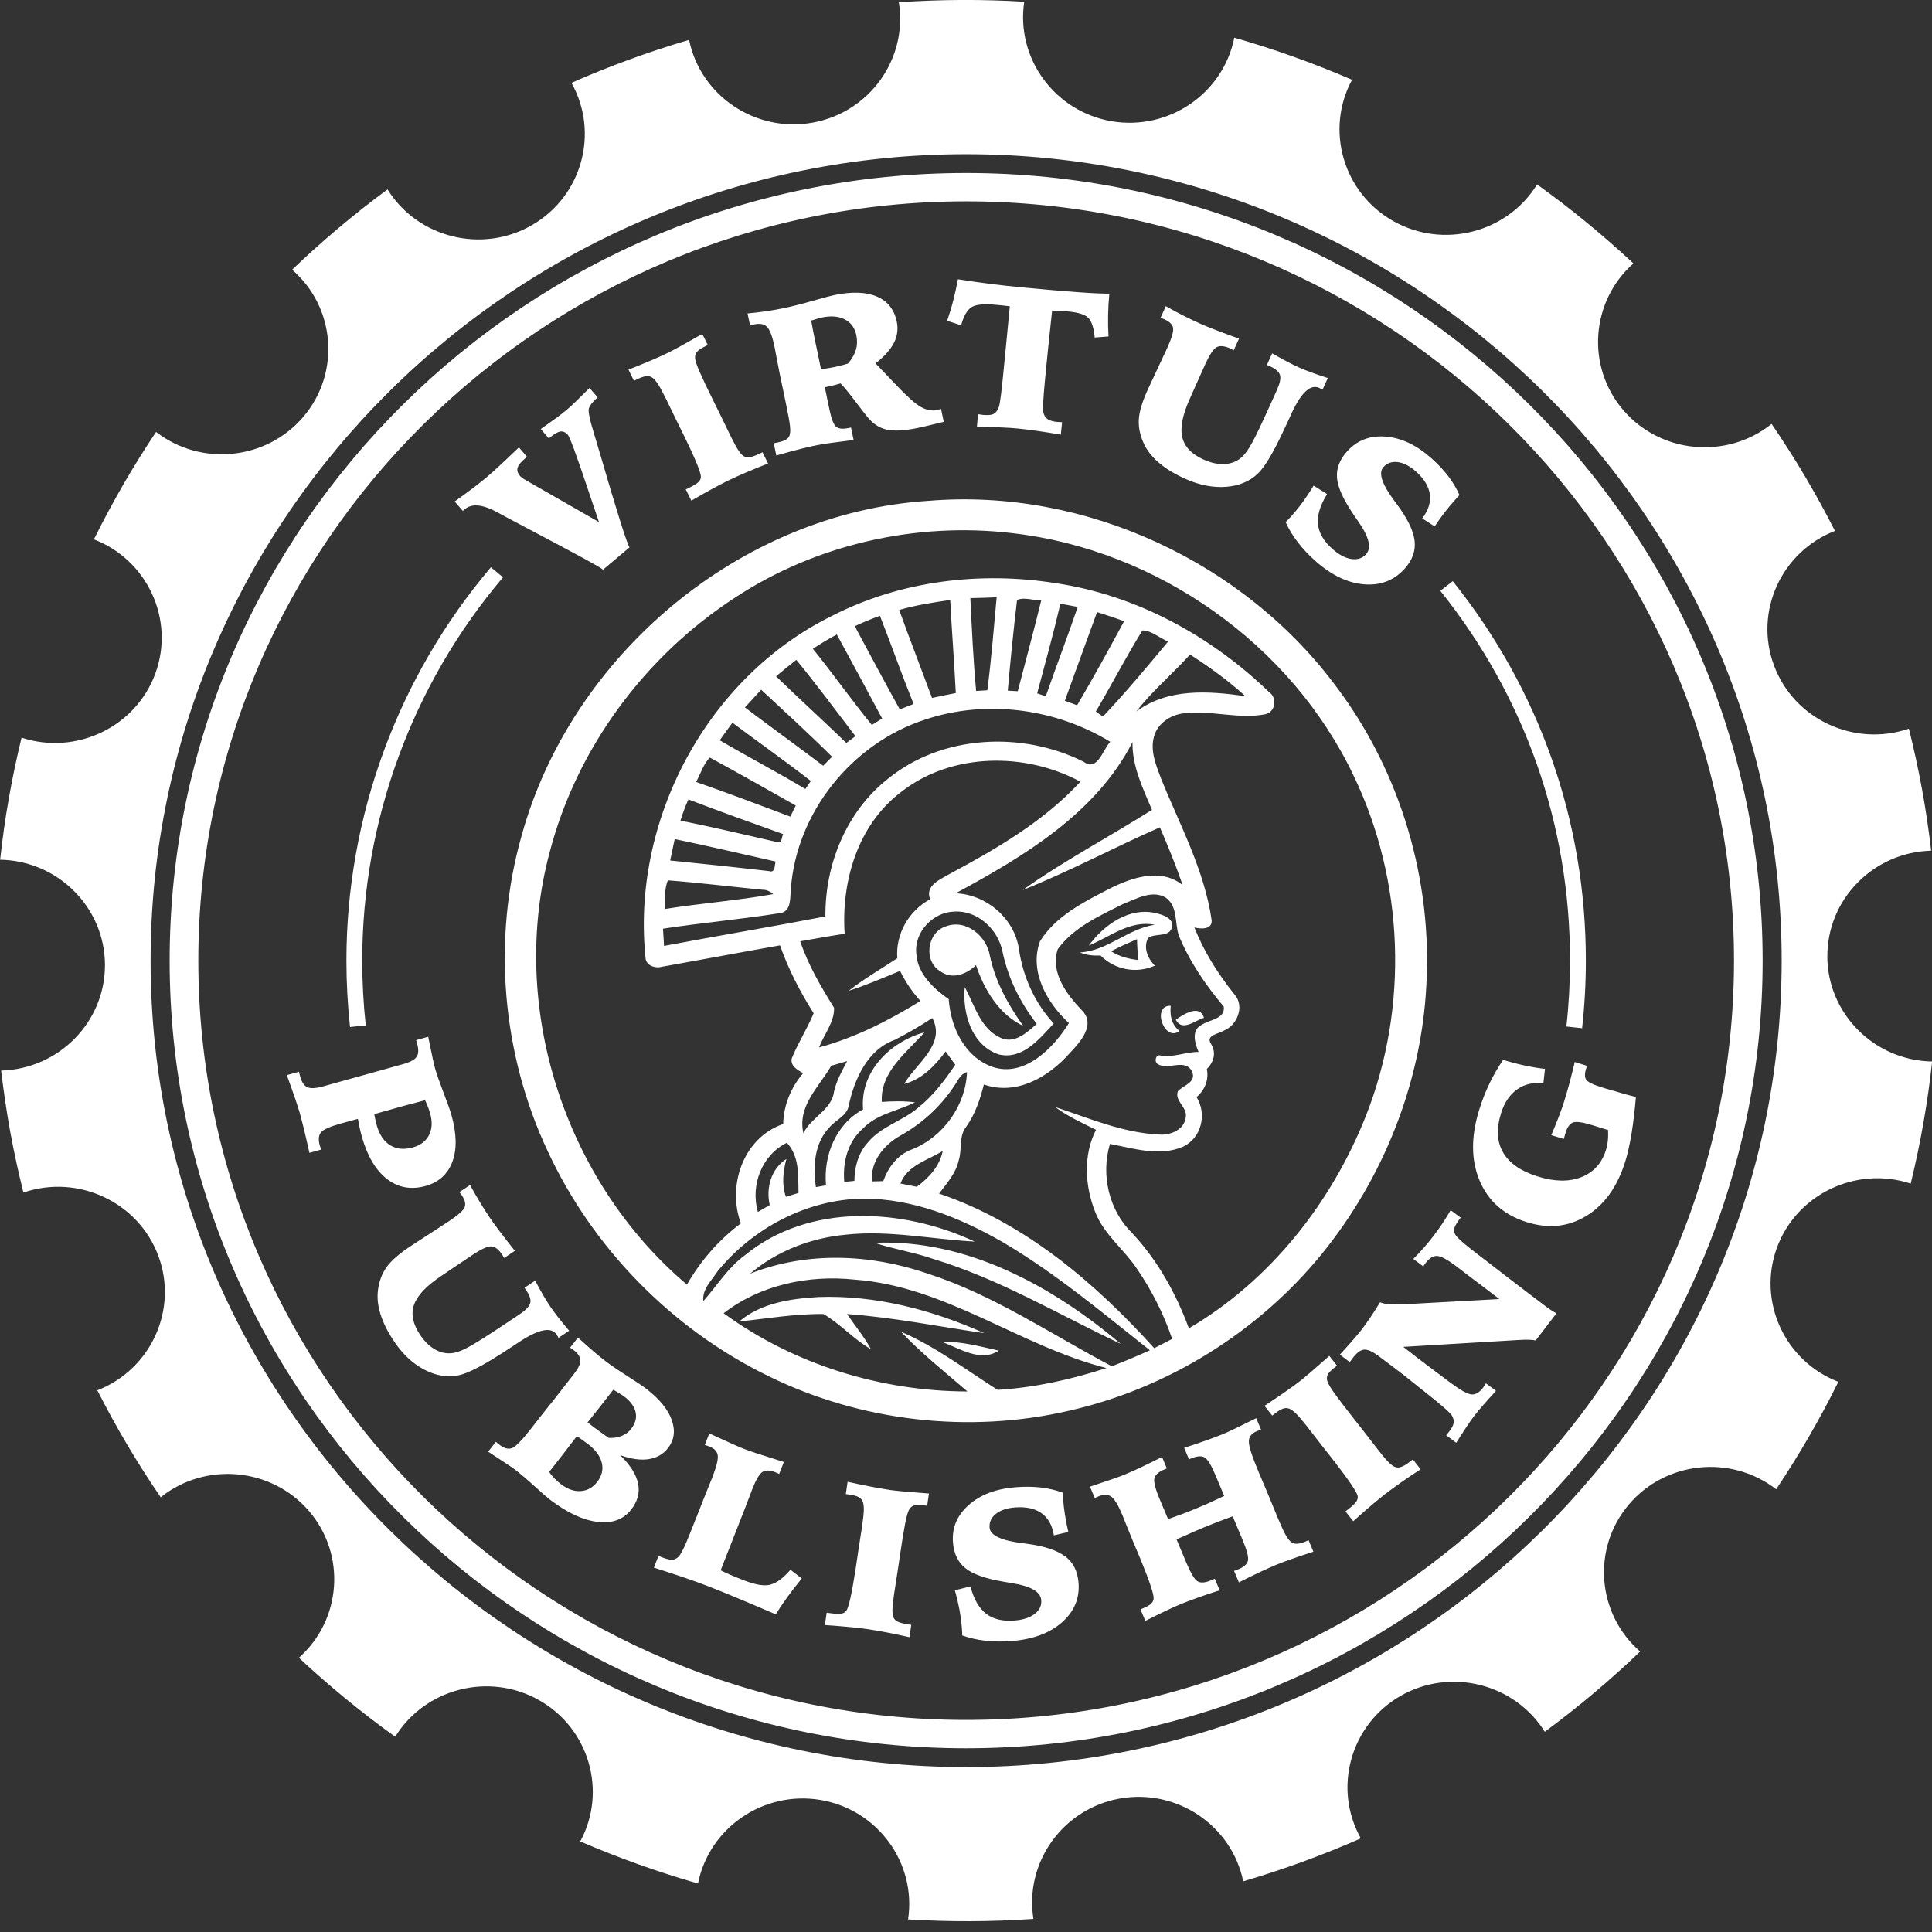<svg width="128" height="128" viewBox="0 0 128 128" fill="none" xmlns="http://www.w3.org/2000/svg">
<rect x="0" y="0" width="128" height="128" fill="#333333" stroke="none"/>
<g clip-path="url(#clip0_511_4636)">
<path d="M95.427 39.144C101.049 46.18 104.018 54.652 104.018 63.643C104.018 65.108 103.938 66.577 103.777 68.008L104.818 68.122C104.982 66.653 105.066 65.146 105.066 63.643C105.066 54.416 102.018 45.722 96.25 38.502L95.427 39.144ZM79.765 67.432C79.487 66.506 78.403 67.199 77.901 67.559C78.323 68.376 79.163 67.608 79.765 67.432ZM77.562 66.634C76.267 66.6 77.143 69.085 78.145 68.302C77.6 67.865 77.506 67.287 77.562 66.634ZM67.791 67.97C66.789 66.569 65.946 65.037 65.585 63.34C65.382 62.042 64.022 60.862 62.668 61.374C61.407 61.778 61.161 63.691 62.317 64.362C63.08 64.918 64.059 64.545 64.661 63.94C65.203 65.564 66.178 67.206 67.791 67.97ZM61.526 33.18C48.978 33.974 37.819 43.475 34.553 55.383C32.605 62.258 33.247 69.805 36.292 76.279C39.267 82.676 44.493 88.038 50.883 91.157C57.012 94.18 64.213 95.007 70.878 93.453C77.386 91.968 83.338 88.255 87.537 83.123C91.641 78.089 94.162 71.778 94.497 65.314C94.9 58.338 92.818 51.239 88.619 45.608C82.506 37.278 71.934 32.316 61.528 33.18H61.526ZM66.093 92.082C64.003 90.758 61.989 89.215 59.693 88.231C61.049 89.667 62.601 90.9 64.096 92.188C58.345 92.177 52.578 90.394 47.943 87.005C50.373 85.122 53.576 84.456 56.608 84.777C62.657 85.21 67.556 89.18 73.304 90.638C70.969 91.394 68.549 91.937 66.093 92.082ZM73.659 90.518C69.635 88.397 65.824 85.785 61.454 84.378C57.677 83.076 53.449 82.892 49.697 84.385C51.448 82.892 53.709 82.02 56.004 81.804C58.873 81.483 61.721 82.106 64.578 82.258C59.822 80.037 53.616 79.676 49.362 83.156C48.231 83.976 47.508 85.176 46.599 86.201C46.502 85.424 47.152 84.83 47.543 84.225C49.867 81.373 53.463 79.453 57.198 79.412C60.472 79.407 63.584 80.668 66.376 82.262C69.888 84.316 73.006 86.947 76.183 89.46C75.352 89.835 74.514 90.19 73.662 90.518H73.659ZM50.998 79.838C50.734 79.988 50.474 80.144 50.209 80.294C49.715 78.542 50.451 76.534 52.136 75.709C52.983 76.653 52.871 77.863 52.904 79.034C52.626 79.12 52.349 79.208 52.068 79.291C51.782 78.468 51.879 77.608 52.101 76.786C51.08 77.437 50.738 78.709 50.998 79.838ZM53.016 62.362C53.997 62.193 54.976 62.011 55.961 61.866C55.728 58.388 56.83 54.626 59.731 52.448C63.06 49.852 67.936 49.821 71.579 51.79C69.156 54.419 66.026 56.232 62.896 57.913C62.277 58.272 61.269 58.678 61.624 59.577C60.203 60.344 59.328 61.88 59.449 63.486C58.371 64.198 57.244 64.841 56.23 65.643C57.392 65.274 58.508 64.784 59.635 64.324C59.983 65.049 60.44 65.719 60.983 66.317C58.886 67.611 56.664 68.749 54.267 69.394C54.592 68.528 55.292 67.711 55.259 66.77C54.39 65.367 53.545 63.938 53.017 62.363L53.016 62.362ZM60.531 46.639C60.225 46.757 59.92 46.877 59.613 46.998C58.6 45.17 57.619 43.327 56.631 41.486C57.176 41.234 57.733 41.001 58.298 40.799C59.061 42.739 59.749 44.706 60.529 46.641L60.531 46.639ZM59.574 40.411C60.679 40.093 61.816 39.912 62.954 39.751C63.059 41.807 63.221 43.86 63.324 45.916C62.799 46.018 62.273 46.126 61.749 46.24C61.029 44.295 60.278 42.361 59.574 40.411ZM58.447 47.606C58.22 47.746 57.993 47.891 57.762 48.029C56.416 46.38 55.191 44.64 53.855 42.985C54.367 42.641 54.898 42.327 55.442 42.037C56.455 43.889 57.453 45.748 58.448 47.608L58.447 47.606ZM56.675 48.775C56.474 48.923 56.272 49.073 56.072 49.223C54.536 47.732 52.949 46.296 51.415 44.806C51.857 44.435 52.305 44.074 52.757 43.717C54.112 45.365 55.381 47.079 56.676 48.775H56.675ZM55.128 50.135C54.932 50.331 54.735 50.532 54.538 50.732C52.822 49.429 51.069 48.17 49.353 46.869C49.713 46.479 50.071 46.087 50.429 45.695C52.007 47.16 53.599 48.616 55.126 50.135H55.128ZM53.721 51.744C53.6 51.918 53.48 52.094 53.358 52.272C51.492 51.153 49.559 50.147 47.686 49.045C47.962 48.654 48.241 48.265 48.526 47.88C50.251 49.178 52.021 50.418 53.723 51.745L53.721 51.744ZM52.721 53.37C52.6 53.613 52.481 53.86 52.361 54.103C50.287 53.32 48.213 52.538 46.12 51.806C46.417 51.267 46.593 50.632 47.028 50.19C48.938 51.226 50.828 52.299 52.721 53.368V53.37ZM51.885 55.263C51.787 55.438 51.816 55.902 51.497 55.793C49.362 55.303 47.229 54.801 45.081 54.366C45.23 53.888 45.404 53.42 45.609 52.964C47.688 53.76 49.788 54.513 51.885 55.262V55.263ZM51.389 57.078C51.308 57.314 51.378 57.851 50.961 57.715C48.777 57.459 46.59 57.235 44.402 57.01C44.497 56.536 44.598 56.063 44.701 55.59C46.935 56.056 49.16 56.577 51.387 57.078H51.389ZM50.53 58.947C50.8 58.942 51.034 59.07 51.235 59.237C48.849 59.667 46.422 59.841 44.027 60.228C44.081 59.601 43.997 58.897 44.251 58.326C46.347 58.483 48.437 58.749 50.53 58.949V58.947ZM51.731 60.492C52.443 60.333 52.335 59.477 52.394 58.928C52.745 53.869 56.408 49.27 61.269 47.682C65.321 46.318 69.933 46.934 73.557 49.146C73.063 49.662 72.711 51.146 71.801 50.473C67.722 48.421 62.406 48.673 58.817 51.607C56.066 53.775 54.655 57.286 54.686 60.717C51.13 61.4 47.555 61.998 43.994 62.669C43.973 62.289 43.95 61.908 43.926 61.528C46.518 61.133 49.137 60.903 51.727 60.489L51.731 60.492ZM64.288 39.627C64.869 39.617 65.45 39.598 66.03 39.572C65.84 41.626 65.679 43.684 65.414 45.731C65.166 45.747 64.918 45.761 64.672 45.779C64.48 43.734 64.389 41.68 64.288 39.627ZM76.846 54.818C77.394 56.075 77.908 57.347 78.355 58.643C76.914 57.471 74.989 58.138 73.514 58.876C71.806 59.757 69.939 60.689 68.9 62.365C68.174 64.361 69.364 66.439 70.818 67.782C69.829 69.386 67.891 71.423 65.731 70.677C63.888 70.007 62.98 68.027 62.856 66.199C61.84 65.483 60.805 64.532 60.712 63.218C60.533 61.785 61.788 60.428 63.23 60.395C64.784 60.304 66.126 61.585 66.416 63.04C66.779 64.789 67.587 66.42 68.687 67.834C68.051 68.39 67.241 69.172 66.318 68.769C64.941 68.16 64.578 66.591 63.916 65.4C63.754 67.116 64.363 69.272 66.191 69.864C67.762 70.219 68.875 68.816 69.811 67.808C68.546 66.441 67.77 64.699 67.505 62.869C67.203 60.856 65.367 59.268 63.317 59.182C67.861 56.72 72.601 53.896 75.031 49.165C74.998 50.758 75.719 52.22 76.321 53.658C73.479 55.452 70.48 57.029 67.746 58.975C70.845 57.739 73.791 56.154 76.843 54.816L76.846 54.818ZM60.419 76.151C59.468 76.5 58.845 77.332 58.52 78.252C58.337 78.257 57.968 78.266 57.783 78.272C57.638 76.96 58.567 75.844 59.658 75.234C61.079 74.447 62.308 73.32 63.202 71.975C63.45 71.626 63.609 71.153 64.066 71.027C63.987 73.228 62.493 75.331 60.419 76.151ZM62.458 76.256C62.251 77.261 61.549 78.032 60.739 78.626C60.381 78.554 60.02 78.485 59.658 78.412C60.11 77.202 61.454 76.878 62.456 76.256H62.458ZM58.422 73.004C58.314 70.998 60.065 69.743 61.25 68.391C58.949 69.032 56.966 71.007 57.181 73.503C55.379 74.468 54.54 76.572 54.727 78.528C54.559 78.559 54.224 78.618 54.056 78.65C53.855 77.287 53.946 75.723 54.964 74.677C55.381 74.181 56.141 73.919 56.238 73.213C56.614 71.487 57.476 69.539 59.274 68.897C60.133 68.459 60.964 67.972 61.769 67.447C62.694 69.199 60.683 70.456 59.904 71.811C61.091 71.507 61.95 70.603 62.647 69.66C62.863 69.952 63.073 70.247 63.289 70.541C62.594 71.568 61.842 72.578 60.861 73.361C59.827 74.264 58.386 74.609 57.497 75.693C56.868 76.386 56.61 77.318 56.607 78.236C56.383 78.257 56.161 78.281 55.936 78.305C55.816 77.017 56.161 75.645 57.174 74.766C58.094 73.795 59.475 73.61 60.625 73.033C59.894 72.938 59.157 72.952 58.42 73.004H58.422ZM75.287 47.141C76.335 45.767 77.691 44.651 78.842 43.363C80.128 44.191 81.376 45.091 82.508 46.121C80.064 45.776 77.379 45.578 75.286 47.141H75.287ZM73.076 47.471C72.912 47.368 72.753 47.257 72.601 47.138C73.652 45.362 74.598 43.522 75.687 41.769C76.274 41.761 76.831 42.28 77.394 42.5C75.993 44.186 74.584 45.873 73.076 47.471ZM71.36 46.725C71.089 46.625 70.818 46.525 70.548 46.427C71.251 44.464 71.974 42.512 72.683 40.552C73.285 40.739 73.882 40.943 74.477 41.153C73.465 43.024 72.444 44.892 71.361 46.725H71.36ZM69.282 46.132C69.141 46.081 68.858 45.983 68.715 45.935C69.24 43.958 69.792 41.987 70.253 39.996C70.637 40.069 71.019 40.14 71.403 40.209C70.724 42.194 69.972 44.153 69.284 46.133L69.282 46.132ZM67.43 45.795C67.264 45.786 66.933 45.767 66.767 45.757C66.943 43.753 67.145 41.747 67.381 39.75C67.861 39.542 68.462 39.784 68.984 39.779C68.493 41.79 67.948 43.787 67.43 45.793V45.795ZM55.072 70.61C55.425 70.508 55.776 70.401 56.127 70.301C55.786 70.943 55.428 71.588 55.261 72.3C55.114 73.534 53.744 74.01 53.227 75.079C52.815 73.285 54.264 72.01 55.072 70.608V70.61ZM76.469 89.32C72.541 84.969 67.87 80.995 62.214 79.077C62.732 78.398 63.329 77.734 63.516 76.878C63.757 76.147 63.504 75.29 64.012 74.653C64.607 73.815 64.935 72.837 65.183 71.851C67.362 72.609 69.504 71.336 70.897 69.745C71.567 69.04 72.596 67.896 71.705 66.966C70.682 65.897 69.572 64.445 70.075 62.893C71.12 61.443 72.85 60.673 74.415 59.89C75.279 59.558 76.316 58.937 77.223 59.465C78.042 60.029 77.824 61.134 78.091 61.963C78.802 63.696 79.873 65.258 81.078 66.691C81.186 67.516 80.13 67.547 79.617 67.896C78.901 68.24 79.165 69.13 79.409 69.693C78.547 69.684 77.724 70.092 76.857 69.923C76.555 69.854 76.454 70.378 76.712 70.501C77.38 70.922 78.54 70.094 78.972 70.993C79.297 71.697 78.403 71.903 78.035 72.296C77.799 72.942 78.688 73.365 78.559 74.021C78.472 74.834 77.564 75.222 76.825 75.167C74.409 75.065 72.164 74.083 69.902 73.341C70.736 73.959 71.686 74.394 72.613 74.851C71.747 76.546 71.878 78.602 72.571 80.328C73.154 81.808 74.483 82.78 75.34 84.081C76.316 85.51 77.103 87.069 77.658 88.707C77.262 88.908 76.865 89.113 76.469 89.322V89.32ZM90.499 73.919C88.228 79.667 84.166 84.839 78.767 88.005C77.918 85.711 76.71 83.522 75.031 81.721C73.467 80.206 72.925 77.848 73.536 75.787C75.102 76.085 76.81 76.636 78.355 75.982C79.603 75.417 79.978 73.81 79.275 72.686C79.826 72.212 80.1 71.54 79.957 70.82C80.434 70.354 80.593 69.731 80.224 69.146C79.87 68.573 80.725 68.505 81.062 68.29C81.972 67.934 82.48 66.667 81.792 65.887C80.708 64.537 79.765 63.061 79.133 61.45C79.556 61.55 80.303 61.606 80.277 60.982C79.805 57.661 78.168 54.67 76.927 51.592C76.595 50.706 76.183 49.741 76.459 48.788C76.689 47.93 77.548 47.359 78.409 47.261C80.212 47.029 82.024 47.666 83.819 47.323C84.517 47.179 84.639 46.225 84.073 45.845C80.231 42.137 75.296 39.43 69.953 38.638C64.965 37.84 59.691 38.472 55.18 40.775C46.791 44.878 41.782 54.442 42.781 63.574C42.903 64.008 43.444 64.167 43.849 64.052C46.461 63.586 49.067 63.094 51.678 62.633C52.232 64.217 53.011 65.712 53.906 67.131C53.482 68.157 52.869 69.097 52.455 70.123C52.351 70.632 52.843 70.888 53.211 71.1C52.403 72.044 51.912 73.228 51.89 74.469C49.234 75.376 48.163 78.562 49.086 81.053C47.621 82.143 46.413 83.536 45.511 85.11C37.383 78.221 33.665 66.679 36.425 56.432C38.216 49.569 42.723 43.473 48.706 39.589C54.056 36.068 60.695 34.562 67.07 35.322C76.703 36.422 85.545 42.702 89.674 51.376C93.041 58.36 93.341 66.715 90.498 73.922L90.499 73.919ZM54.218 85.932C52.387 86.04 50.418 86.325 48.978 87.551C50.834 87.361 52.684 87.033 54.557 87.059C55.687 87.717 56.565 88.742 57.708 89.391C57.256 88.564 56.648 87.834 56.116 87.059C59.175 87.276 62.179 87.889 65.208 88.324C61.776 86.791 58.014 85.792 54.22 85.932H54.218ZM72.918 63.306C73.854 64.254 75.286 64.523 76.508 63.979C76.04 63.494 75.741 62.805 76.054 62.154C76.516 61.785 77.48 62.148 77.654 61.417C77.77 60.841 77.058 60.615 76.616 60.506C74.828 60.061 73.126 61.281 72.135 62.648C73.549 62.063 74.853 60.951 76.504 61.266C74.71 61.538 73.378 63.002 71.548 63.1C71.981 63.29 72.452 63.322 72.918 63.306ZM75.331 62.222C75.338 62.683 75.371 63.144 75.42 63.605C74.783 63.535 74.154 63.373 73.613 63.023C74.172 62.731 74.751 62.472 75.331 62.222ZM66.17 89.483C64.913 89.198 63.652 88.863 62.353 88.885C63.546 89.305 64.941 90.292 66.17 89.483ZM57.949 82.339C59.223 82.769 60.569 82.966 61.842 83.411C66.217 84.739 70.151 87.095 74.252 89.035C69.736 85.217 64.059 82.087 57.949 82.338V82.339ZM121.067 63.375C121.049 59.577 124.125 56.458 127.945 56.36C127.786 55.01 127.589 53.658 127.342 52.303C127.093 50.941 126.799 49.6 126.468 48.276C122.852 49.512 118.864 47.658 117.533 44.091C116.201 40.53 118.013 36.56 121.571 35.173C120.319 32.708 118.918 30.345 117.374 28.087C114.405 30.459 110.023 30.062 107.543 27.169C105.073 24.283 105.387 19.96 108.218 17.452C106.204 15.574 104.07 13.825 101.836 12.218C99.858 15.425 95.621 16.518 92.305 14.645C88.981 12.767 87.783 8.598 89.578 5.284C87.048 4.193 84.444 3.26 81.776 2.496C81.04 6.195 77.428 8.672 73.65 8.032C69.867 7.388 67.294 3.853 67.858 0.115C65.119 -0.05 62.345 -0.042 59.55 0.15C60.154 3.885 57.616 7.448 53.834 8.125C50.053 8.803 46.41 6.347 45.654 2.641C42.968 3.43 40.368 4.384 37.86 5.487C39.717 8.793 38.563 13.002 35.245 14.914C31.935 16.827 27.673 15.757 25.675 12.549C23.447 14.191 21.337 15.969 19.355 17.868C22.215 20.349 22.573 24.673 20.125 27.583C17.683 30.488 13.329 30.934 10.339 28.617C8.815 30.899 7.439 33.276 6.222 35.733C9.763 37.1 11.59 41.039 10.3 44.599C9.005 48.167 5.047 50.059 1.429 48.871C0.783 51.519 0.304 54.219 0.009 56.96C3.831 57.022 6.936 60.116 6.954 63.912C6.971 67.71 3.893 70.827 0.076 70.927C0.234 72.275 0.432 73.629 0.678 74.984C0.928 76.344 1.221 77.686 1.552 79.01C5.166 77.773 9.157 79.629 10.487 83.194C11.817 86.755 10.005 90.727 6.449 92.113C7.699 94.577 9.103 96.942 10.646 99.196C13.615 96.826 17.997 97.223 20.476 100.116C22.948 103.001 22.632 107.323 19.802 109.831C21.817 111.711 23.95 113.46 26.184 115.065C28.162 111.86 32.397 110.767 35.716 112.64C39.038 114.517 40.236 118.685 38.443 122C40.972 123.089 43.577 124.021 46.244 124.788C46.981 121.09 50.591 118.613 54.37 119.253C58.153 119.895 60.725 123.431 60.163 127.166C62.902 127.329 65.674 127.325 68.467 127.132C67.866 123.398 70.406 119.837 74.186 119.158C77.967 118.482 81.609 120.938 82.366 124.643C85.051 123.854 87.652 122.901 90.159 121.796C88.302 118.492 89.457 114.283 92.772 112.369C96.082 110.46 100.343 111.527 102.346 114.736C104.571 113.094 106.682 111.316 108.663 109.417C105.806 106.937 105.448 102.614 107.894 99.702C110.336 96.797 114.688 96.353 117.678 98.668C119.2 96.386 120.578 94.009 121.796 91.551C118.256 90.183 116.428 86.246 117.718 82.686C119.014 79.118 122.969 77.228 126.59 78.416C127.234 75.768 127.714 73.068 128.009 70.326C124.188 70.263 121.084 67.171 121.065 63.375H121.067ZM118.04 63.644C118.04 78.359 111.97 91.716 102.183 101.395C92.397 111.073 78.891 117.073 64.012 117.073H64.007C49.128 117.073 35.618 111.071 25.832 101.394C16.045 91.716 9.977 78.361 9.977 63.646V63.643C9.977 48.93 16.047 35.572 25.832 25.893C35.622 16.214 49.126 10.216 64.005 10.216H64.008C78.889 10.216 92.397 16.216 102.185 25.895C111.972 35.572 118.04 48.93 118.04 63.641V63.644ZM64.01 11.462H64.007C49.475 11.462 36.283 17.322 26.726 26.775C17.166 36.228 11.239 49.273 11.239 63.643V63.646C11.241 78.017 17.166 91.06 26.726 100.512C36.285 109.966 49.477 115.827 64.008 115.827H64.014C78.545 115.825 91.735 109.966 101.295 100.513C110.854 91.06 116.779 78.013 116.779 63.646V63.641C116.779 49.272 110.853 36.226 101.295 26.777C91.735 17.322 78.543 11.462 64.01 11.462ZM64.01 113.949C35.99 113.949 13.139 91.35 13.139 63.644C13.139 35.938 35.99 13.34 64.01 13.34C92.03 13.34 114.882 35.936 114.882 63.644C114.882 91.352 92.03 113.949 64.01 113.949ZM30.802 33.732C31.275 33.333 32.017 33.416 33.028 33.982C33.301 34.134 33.52 34.253 33.68 34.336C36.304 35.721 37.989 36.618 38.738 37.027C39.486 37.437 39.89 37.675 39.949 37.744L41.711 36.261L41.702 36.251C41.63 36.168 41.417 35.565 41.063 34.438C40.709 33.311 40.284 31.897 39.792 30.192C39.7 29.869 39.57 29.439 39.408 28.904C39.08 27.858 38.949 27.243 39.015 27.057C39.054 26.948 39.12 26.832 39.218 26.71C39.314 26.587 39.441 26.459 39.596 26.328L39.059 25.703C38.636 26.126 38.317 26.44 38.102 26.648C37.888 26.855 37.694 27.029 37.524 27.171C37.362 27.307 37.158 27.468 36.91 27.651C36.662 27.834 36.301 28.092 35.826 28.426L36.364 29.05L36.446 28.981C36.732 28.74 36.964 28.609 37.139 28.588C37.313 28.567 37.479 28.645 37.631 28.823C37.757 28.969 38.217 30.226 39.01 32.593C39.293 33.433 39.518 34.098 39.684 34.588L34.853 31.823C34.764 31.774 34.684 31.724 34.613 31.673C34.541 31.621 34.489 31.574 34.452 31.533C34.297 31.352 34.242 31.174 34.29 30.998C34.339 30.822 34.501 30.616 34.782 30.38L34.916 30.266L34.379 29.641C33.801 30.195 33.356 30.616 33.043 30.904C32.731 31.193 32.457 31.436 32.218 31.638C31.992 31.826 31.703 32.058 31.346 32.329C30.99 32.6 30.582 32.898 30.124 33.224L30.662 33.849L30.802 33.732ZM42.22 25.123C42.465 25.004 42.662 24.939 42.814 24.921C42.966 24.906 43.098 24.937 43.214 25.016C43.329 25.096 43.451 25.234 43.584 25.434C43.715 25.633 43.891 25.955 44.113 26.402C44.174 26.527 44.284 26.751 44.439 27.076C44.594 27.4 44.722 27.661 44.82 27.858L45.181 28.59C45.228 28.686 45.298 28.826 45.387 29.007C46.087 30.452 46.436 31.312 46.436 31.586C46.436 31.718 46.379 31.835 46.265 31.944C46.152 32.051 45.942 32.178 45.637 32.327L45.434 32.425L45.803 33.169C46.403 32.822 46.895 32.544 47.281 32.337C47.667 32.13 47.985 31.964 48.236 31.842C48.575 31.678 48.971 31.498 49.425 31.303C49.879 31.108 50.367 30.91 50.888 30.708L50.519 29.964L50.353 30.043C50.06 30.185 49.83 30.267 49.666 30.29C49.5 30.312 49.364 30.285 49.254 30.209C49.147 30.136 49.032 30.007 48.91 29.82C48.788 29.636 48.627 29.34 48.428 28.938C48.363 28.809 48.248 28.569 48.079 28.218C47.91 27.868 47.772 27.581 47.662 27.36L47.3 26.629C46.853 25.726 46.539 25.065 46.358 24.647C46.176 24.227 46.075 23.939 46.056 23.777C46.033 23.597 46.068 23.449 46.16 23.33C46.253 23.211 46.443 23.079 46.733 22.94L46.892 22.862L46.527 22.125C45.944 22.458 45.473 22.724 45.111 22.922C44.75 23.121 44.453 23.278 44.221 23.39C43.907 23.542 43.54 23.708 43.121 23.886C42.702 24.063 42.206 24.265 41.637 24.491L42.002 25.229L42.222 25.122L42.22 25.123ZM49.809 21.529C49.851 21.519 49.914 21.505 49.997 21.488C50.366 21.414 50.643 21.472 50.827 21.666C51.01 21.859 51.174 22.297 51.315 22.978C51.345 23.117 51.396 23.383 51.467 23.775C51.539 24.165 51.602 24.488 51.654 24.744L51.848 25.672L52.101 26.886C52.234 27.523 52.312 27.972 52.34 28.232C52.366 28.493 52.359 28.691 52.317 28.828C52.282 28.949 52.202 29.049 52.077 29.125C51.951 29.201 51.762 29.265 51.509 29.316L51.263 29.366L51.432 30.178C52.185 29.965 52.745 29.814 53.114 29.724C53.482 29.632 53.801 29.56 54.072 29.505C54.273 29.463 54.559 29.416 54.934 29.361C55.31 29.308 55.849 29.237 56.554 29.149L56.383 28.326L56.196 28.363C55.828 28.438 55.561 28.408 55.397 28.275C55.233 28.142 55.084 27.763 54.955 27.14L54.646 25.657L54.88 25.608C55.001 25.584 55.128 25.555 55.264 25.52C55.4 25.486 55.544 25.446 55.692 25.403C55.922 25.641 56.235 26.021 56.631 26.544C57.027 27.069 57.312 27.433 57.485 27.642C57.839 28.079 58.258 28.351 58.74 28.462C59.222 28.572 59.899 28.538 60.775 28.36C61.029 28.308 61.493 28.201 62.167 28.035C62.322 27.999 62.441 27.97 62.525 27.949L62.345 27.086C62.268 27.115 62.212 27.134 62.175 27.145C62.141 27.153 62.107 27.162 62.076 27.169C61.728 27.24 61.372 27.169 61.004 26.958C60.636 26.748 60.117 26.288 59.447 25.582L58.008 24.076C58.59 23.618 58.995 23.166 59.223 22.719C59.452 22.271 59.515 21.802 59.414 21.31C59.246 20.506 58.808 19.951 58.099 19.648C57.39 19.344 56.453 19.309 55.289 19.546C55.067 19.591 54.576 19.722 53.821 19.938C53.065 20.153 52.41 20.317 51.86 20.43C51.495 20.504 51.12 20.57 50.734 20.625C50.346 20.68 49.945 20.728 49.528 20.768L49.695 21.572C49.734 21.56 49.776 21.548 49.816 21.538L49.809 21.529ZM54.17 21.106C54.301 21.07 54.4 21.046 54.466 21.032C55.07 20.91 55.575 20.953 55.978 21.165C56.381 21.376 56.633 21.721 56.732 22.201C56.804 22.548 56.797 22.87 56.708 23.171C56.619 23.471 56.446 23.775 56.186 24.084C56.017 24.138 55.854 24.183 55.701 24.221C55.547 24.258 55.4 24.291 55.262 24.321C55.09 24.357 54.816 24.402 54.444 24.46L54.397 24.471L54.011 22.619C53.967 22.408 53.922 22.187 53.876 21.959C53.831 21.73 53.787 21.489 53.744 21.238C53.896 21.189 54.037 21.146 54.17 21.11V21.106ZM64.352 20.361C64.635 20.174 65.176 20.117 65.976 20.193C66.17 20.212 66.339 20.229 66.48 20.243C66.622 20.259 66.763 20.276 66.903 20.293L66.571 23.723C66.465 24.831 66.383 25.617 66.327 26.08C66.271 26.542 66.22 26.837 66.177 26.965C66.089 27.2 65.974 27.354 65.827 27.426C65.681 27.499 65.45 27.519 65.134 27.49C65.103 27.486 65.051 27.48 64.975 27.468C64.902 27.455 64.841 27.448 64.797 27.443L64.724 28.268C65.342 28.282 65.875 28.298 66.32 28.319C66.765 28.337 67.124 28.36 67.4 28.388C67.77 28.422 68.198 28.474 68.682 28.543C69.165 28.612 69.698 28.695 70.281 28.795L70.366 27.972C70.326 27.968 70.272 27.965 70.206 27.963C70.139 27.961 70.09 27.959 70.059 27.956C69.78 27.93 69.569 27.873 69.429 27.785C69.289 27.697 69.193 27.564 69.142 27.383C69.109 27.259 69.099 27.036 69.111 26.718C69.123 26.401 69.169 25.845 69.244 25.054L69.324 24.231C69.368 23.779 69.417 23.29 69.472 22.765C69.528 22.241 69.605 21.512 69.705 20.575C69.951 20.585 70.16 20.594 70.335 20.604C70.509 20.614 70.653 20.625 70.766 20.635C71.457 20.701 71.909 20.847 72.121 21.077C72.332 21.307 72.468 21.735 72.526 22.363L73.442 22.292C73.414 21.83 73.404 21.36 73.414 20.884C73.423 20.407 73.451 19.931 73.498 19.453C73.091 19.459 72.424 19.43 71.498 19.364C70.569 19.299 69.314 19.192 67.727 19.042C67.022 18.976 66.322 18.898 65.623 18.809C64.925 18.721 64.206 18.619 63.465 18.503C63.371 19.012 63.263 19.496 63.144 19.953C63.026 20.411 62.893 20.844 62.748 21.253L63.677 21.552C63.844 20.944 64.07 20.547 64.352 20.361ZM76.782 30.661C77.251 31.061 77.847 31.421 78.567 31.74C79.482 32.146 80.366 32.316 81.218 32.254C82.069 32.192 82.769 31.906 83.318 31.396C83.789 30.961 84.393 29.939 85.133 28.329C85.229 28.117 85.304 27.956 85.36 27.847C85.402 27.754 85.465 27.616 85.547 27.436C86.193 26.023 86.807 25.441 87.389 25.695C87.446 25.721 87.493 25.741 87.526 25.76C87.561 25.777 87.593 25.797 87.624 25.814L87.972 25.046C87.554 24.913 87.19 24.788 86.877 24.673C86.565 24.557 86.287 24.447 86.048 24.34C85.837 24.246 85.589 24.124 85.304 23.975C85.02 23.825 84.679 23.637 84.285 23.411L83.937 24.179L84.142 24.27C84.519 24.438 84.739 24.631 84.803 24.851C84.868 25.072 84.796 25.408 84.59 25.862L84.112 26.919C83.573 28.11 83.185 28.919 82.949 29.346C82.714 29.772 82.502 30.072 82.314 30.245C82.012 30.538 81.638 30.704 81.195 30.741C80.751 30.777 80.273 30.683 79.765 30.457C78.953 30.098 78.475 29.601 78.327 28.964C78.18 28.329 78.348 27.476 78.833 26.408C78.859 26.351 78.985 26.067 79.21 25.56C79.435 25.052 79.648 24.578 79.849 24.136C80.137 23.502 80.387 23.124 80.6 23.005C80.812 22.886 81.115 22.912 81.504 23.085C81.528 23.095 81.567 23.114 81.615 23.142C81.666 23.169 81.706 23.19 81.74 23.204L82.087 22.436C81.455 22.208 80.935 22.014 80.526 21.857C80.118 21.7 79.784 21.562 79.522 21.446C79.208 21.307 78.856 21.139 78.468 20.944C78.079 20.749 77.668 20.53 77.237 20.286L76.89 21.055C76.914 21.065 76.954 21.08 77.007 21.099C77.061 21.118 77.099 21.134 77.124 21.144C77.471 21.298 77.67 21.488 77.717 21.71C77.766 21.933 77.637 22.38 77.333 23.052C77.188 23.371 76.97 23.839 76.677 24.457C76.385 25.075 76.171 25.532 76.034 25.831C75.675 26.625 75.479 27.278 75.45 27.789C75.42 28.3 75.523 28.817 75.762 29.346C75.973 29.822 76.314 30.261 76.783 30.661H76.782ZM87.928 32.734L87.029 32.173C86.809 32.544 86.572 32.903 86.319 33.252C86.065 33.599 85.798 33.929 85.515 34.239C85.425 34.34 85.357 34.412 85.313 34.457C85.269 34.502 85.224 34.547 85.178 34.592C85.385 35.051 85.653 35.496 85.987 35.929C86.32 36.363 86.711 36.777 87.16 37.176C88.218 38.111 89.29 38.624 90.377 38.712C91.463 38.8 92.357 38.457 93.059 37.682C93.579 37.107 93.799 36.485 93.72 35.819C93.642 35.153 93.245 34.343 92.533 33.387C92.502 33.34 92.456 33.28 92.397 33.204C91.556 32.08 91.308 31.329 91.653 30.948C91.898 30.677 92.215 30.566 92.606 30.616C92.996 30.666 93.392 30.87 93.795 31.226C94.347 31.712 94.658 32.222 94.731 32.75C94.804 33.278 94.635 33.81 94.225 34.343L95.05 34.875C95.246 34.578 95.456 34.283 95.681 33.987C95.906 33.692 96.147 33.401 96.407 33.114L96.693 32.798C96.498 32.355 96.246 31.932 95.937 31.529C95.628 31.127 95.256 30.732 94.82 30.347C93.839 29.479 92.832 29.006 91.795 28.926C90.758 28.847 89.913 29.17 89.257 29.895C88.752 30.452 88.527 31.046 88.581 31.671C88.635 32.297 89.002 33.105 89.681 34.098C89.754 34.205 89.859 34.359 89.995 34.557C90.711 35.583 90.882 36.302 90.506 36.717C90.258 36.991 89.932 37.096 89.529 37.034C89.126 36.972 88.708 36.751 88.279 36.371C87.698 35.857 87.378 35.306 87.32 34.719C87.263 34.133 87.465 33.471 87.924 32.734H87.928ZM25.643 78.115C26.385 78.687 27.235 78.84 28.192 78.575C29.073 78.329 29.669 77.791 29.974 76.96C30.28 76.13 30.257 75.096 29.906 73.862C29.821 73.563 29.648 73.075 29.386 72.395C29.124 71.714 28.939 71.183 28.829 70.798C28.784 70.637 28.731 70.421 28.672 70.145C28.613 69.871 28.511 69.384 28.37 68.688L27.57 68.911L27.631 69.125C27.745 69.522 27.736 69.819 27.605 70.014C27.474 70.209 27.169 70.373 26.689 70.506L23.512 71.39L21.403 71.977C20.931 72.108 20.588 72.127 20.373 72.035C20.158 71.944 19.999 71.714 19.895 71.347C19.868 71.255 19.849 71.186 19.837 71.134C19.825 71.084 19.816 71.041 19.811 71.005L19.004 71.229C19.224 71.839 19.406 72.35 19.545 72.76C19.685 73.171 19.788 73.487 19.851 73.707C19.931 73.991 20.02 74.333 20.118 74.73C20.216 75.127 20.343 75.676 20.5 76.379L21.277 76.163C21.267 76.128 21.253 76.085 21.233 76.032C21.214 75.978 21.2 75.94 21.193 75.914C21.08 75.517 21.103 75.222 21.26 75.029C21.417 74.835 21.853 74.64 22.569 74.44L23.711 74.129C23.751 74.352 23.793 74.561 23.836 74.758C23.88 74.955 23.927 75.139 23.976 75.314C24.344 76.608 24.899 77.542 25.643 78.115ZM24.88 74.231C24.852 74.109 24.823 73.969 24.793 73.815C25.634 73.577 26.294 73.391 26.774 73.261C27.253 73.13 27.717 73.007 28.164 72.892C28.234 73.04 28.298 73.187 28.354 73.335C28.41 73.482 28.459 73.627 28.499 73.77C28.654 74.319 28.63 74.796 28.426 75.2C28.22 75.604 27.864 75.876 27.357 76.018C26.776 76.18 26.277 76.134 25.858 75.88C25.439 75.626 25.142 75.188 24.964 74.566C24.936 74.466 24.908 74.356 24.88 74.233V74.231ZM33.995 89.177C34.082 89.12 34.208 89.035 34.373 88.925C35.677 88.062 36.51 87.889 36.868 88.409C36.903 88.461 36.931 88.504 36.95 88.537C36.969 88.569 36.989 88.602 37.004 88.635L37.709 88.165C37.427 87.834 37.182 87.539 36.98 87.276C36.776 87.014 36.601 86.776 36.454 86.56C36.325 86.37 36.178 86.137 36.018 85.861C35.855 85.585 35.669 85.248 35.454 84.849L34.749 85.319L34.874 85.504C35.105 85.842 35.189 86.122 35.126 86.343C35.063 86.564 34.822 86.812 34.405 87.09L33.434 87.736C32.34 88.464 31.577 88.949 31.149 89.187C30.721 89.426 30.381 89.571 30.13 89.619C29.716 89.71 29.311 89.655 28.915 89.455C28.518 89.253 28.164 88.925 27.852 88.466C27.356 87.736 27.214 87.064 27.429 86.448C27.644 85.832 28.242 85.196 29.225 84.542C29.278 84.508 29.536 84.333 29.997 84.019C30.459 83.707 30.894 83.415 31.299 83.144C31.882 82.755 32.296 82.567 32.542 82.576C32.787 82.586 33.029 82.766 33.267 83.116C33.282 83.139 33.303 83.175 33.331 83.223C33.359 83.272 33.384 83.311 33.404 83.341L34.11 82.871C33.694 82.346 33.356 81.911 33.094 81.564C32.832 81.217 32.621 80.926 32.462 80.691C32.27 80.408 32.06 80.082 31.835 79.712C31.61 79.343 31.38 78.942 31.142 78.511L30.437 78.98C30.453 79.003 30.477 79.035 30.512 79.08C30.547 79.124 30.573 79.158 30.587 79.18C30.8 79.493 30.866 79.757 30.79 79.971C30.713 80.185 30.363 80.498 29.745 80.908C29.452 81.103 29.016 81.387 28.438 81.759C27.86 82.131 27.433 82.409 27.158 82.591C26.429 83.078 25.914 83.529 25.615 83.947C25.317 84.364 25.128 84.86 25.048 85.431C24.973 85.947 25.027 86.496 25.212 87.081C25.397 87.667 25.709 88.283 26.151 88.93C26.712 89.752 27.37 90.359 28.125 90.751C28.881 91.143 29.629 91.266 30.367 91.121C30.999 90.996 32.059 90.446 33.548 89.467C33.743 89.338 33.893 89.239 33.998 89.175L33.995 89.177ZM44.258 95.935C44.676 95.398 44.757 94.777 44.5 94.067C44.244 93.358 43.675 92.668 42.795 91.996C42.568 91.823 42.147 91.54 41.532 91.147C40.916 90.753 40.433 90.422 40.082 90.154C39.855 89.981 39.6 89.773 39.314 89.526C39.027 89.279 38.687 88.977 38.291 88.618L37.77 89.284C37.795 89.303 37.833 89.329 37.882 89.362C37.931 89.395 37.966 89.417 37.983 89.431C38.289 89.664 38.444 89.895 38.453 90.125C38.46 90.354 38.315 90.658 38.018 91.04L36.676 92.761L35.821 93.835L35.384 94.394L35.197 94.634C34.597 95.404 34.174 95.839 33.932 95.935C33.689 96.034 33.415 95.966 33.109 95.733C33.041 95.681 32.989 95.64 32.952 95.609C32.916 95.578 32.883 95.55 32.853 95.521L32.341 96.177C32.6 96.346 32.93 96.562 33.333 96.828C33.736 97.094 33.984 97.261 34.078 97.332C34.441 97.608 34.88 97.981 35.395 98.447C35.91 98.915 36.261 99.219 36.447 99.362C37.582 100.228 38.633 100.717 39.6 100.829C40.567 100.941 41.306 100.67 41.815 100.016C42.245 99.465 42.398 98.889 42.274 98.288C42.151 97.687 41.754 97.059 41.084 96.405C41.803 96.665 42.433 96.755 42.973 96.672C43.512 96.591 43.942 96.346 44.259 95.937L44.258 95.935ZM39.563 98.185C39.272 98.557 38.909 98.758 38.474 98.787C38.039 98.816 37.606 98.665 37.175 98.337C37.006 98.207 36.858 98.078 36.728 97.945C36.599 97.812 36.484 97.672 36.384 97.52L37.109 96.593C37.128 96.569 37.179 96.505 37.259 96.401C37.593 95.96 37.914 95.54 38.221 95.146C38.235 95.157 38.259 95.174 38.296 95.195C38.591 95.404 38.807 95.559 38.944 95.664C39.453 96.053 39.762 96.47 39.871 96.916C39.979 97.361 39.876 97.784 39.563 98.186V98.185ZM41.817 94.668C41.653 94.877 41.442 95.034 41.18 95.138C40.918 95.241 40.63 95.283 40.312 95.262L40.248 95.212C39.795 94.889 39.469 94.653 39.272 94.501L38.926 94.238C38.998 94.147 39.115 94 39.277 93.8C39.439 93.6 39.562 93.448 39.644 93.341L39.926 92.978L40.633 92.072C40.71 92.12 40.817 92.182 40.949 92.262C41.164 92.391 41.299 92.478 41.356 92.522C41.78 92.845 42.032 93.196 42.112 93.57C42.192 93.945 42.093 94.311 41.815 94.666L41.817 94.668ZM51.06 104.986C50.654 105.093 50.086 105.007 49.358 104.727C48.973 104.579 48.655 104.451 48.404 104.342C48.152 104.233 47.932 104.131 47.745 104.037L49.353 99.938C49.423 99.759 49.512 99.526 49.619 99.243C49.725 98.96 49.798 98.765 49.84 98.659C50.083 98.04 50.305 97.663 50.504 97.527C50.703 97.392 50.982 97.392 51.342 97.53C51.418 97.56 51.474 97.582 51.511 97.599C51.548 97.617 51.584 97.634 51.621 97.653L51.932 96.862C51.848 96.829 51.715 96.788 51.537 96.734C50.474 96.406 49.725 96.16 49.294 95.994C49.002 95.882 48.449 95.638 47.632 95.26C47.356 95.131 47.145 95.034 46.995 94.969L46.694 95.733C46.735 95.744 46.775 95.756 46.815 95.77C46.855 95.783 46.916 95.806 46.997 95.835C47.335 95.965 47.52 96.165 47.553 96.434C47.587 96.704 47.457 97.211 47.164 97.955C47.12 98.067 47.035 98.279 46.907 98.588C46.782 98.899 46.679 99.151 46.602 99.348L46.284 100.158C45.822 101.337 45.514 102.095 45.361 102.431C45.207 102.768 45.081 102.99 44.984 103.103C44.855 103.246 44.711 103.324 44.553 103.334C44.395 103.346 44.169 103.294 43.872 103.18L43.624 103.085L43.322 103.857C44.182 104.133 44.874 104.361 45.398 104.541C45.921 104.72 46.394 104.891 46.817 105.053C47.278 105.229 47.822 105.449 48.451 105.708C49.079 105.966 50.06 106.382 51.394 106.952C51.64 106.56 51.906 106.167 52.192 105.773C52.478 105.38 52.787 104.982 53.12 104.58L52.37 103.999C51.902 104.546 51.465 104.872 51.059 104.979L51.06 104.986ZM58.918 98.704C58.572 98.654 58.176 98.587 57.727 98.499C57.279 98.412 56.755 98.304 56.156 98.172L56.038 98.986L56.28 99.02C56.549 99.058 56.752 99.113 56.886 99.186C57.02 99.257 57.111 99.358 57.162 99.488C57.212 99.617 57.233 99.8 57.23 100.039C57.225 100.277 57.186 100.641 57.115 101.133C57.094 101.271 57.055 101.516 56.999 101.872C56.944 102.226 56.898 102.512 56.867 102.73L56.748 103.536C56.732 103.643 56.71 103.795 56.68 103.995C56.434 105.578 56.233 106.483 56.076 106.71C56.001 106.817 55.886 106.883 55.73 106.909C55.575 106.935 55.329 106.923 54.992 106.874L54.77 106.843L54.65 107.663C55.344 107.712 55.908 107.757 56.345 107.8C56.781 107.843 57.137 107.884 57.417 107.924C57.788 107.978 58.218 108.05 58.705 108.143C59.19 108.236 59.707 108.343 60.253 108.468L60.374 107.648L60.192 107.622C59.869 107.575 59.632 107.515 59.484 107.442C59.333 107.368 59.236 107.27 59.19 107.145C59.143 107.026 59.122 106.855 59.127 106.633C59.133 106.412 59.168 106.079 59.232 105.635C59.253 105.493 59.293 105.229 59.354 104.846C59.416 104.463 59.463 104.149 59.499 103.905L59.618 103.099C59.763 102.105 59.88 101.383 59.969 100.936C60.058 100.489 60.14 100.194 60.215 100.051C60.299 99.89 60.412 99.787 60.557 99.74C60.702 99.693 60.932 99.692 61.252 99.738L61.426 99.762L61.545 98.949C60.875 98.899 60.332 98.854 59.922 98.818C59.51 98.782 59.176 98.746 58.92 98.709L58.918 98.704ZM70.549 103.101C70.008 102.697 69.142 102.419 67.952 102.267C67.896 102.258 67.821 102.248 67.725 102.238C66.323 102.062 65.602 101.718 65.562 101.209C65.534 100.846 65.672 100.544 65.979 100.299C66.287 100.054 66.707 99.912 67.247 99.871C67.983 99.814 68.572 99.944 69.008 100.256C69.445 100.569 69.715 101.057 69.822 101.72L70.78 101.497C70.698 101.152 70.626 100.798 70.567 100.434C70.508 100.07 70.46 99.695 70.431 99.31L70.398 98.887C69.939 98.72 69.455 98.608 68.949 98.549C68.441 98.492 67.896 98.485 67.313 98.53C66 98.63 64.958 99.023 64.183 99.707C63.408 100.392 63.059 101.219 63.136 102.189C63.193 102.937 63.471 103.507 63.967 103.902C64.46 104.295 65.305 104.594 66.501 104.794C66.63 104.815 66.814 104.846 67.055 104.888C68.298 105.084 68.942 105.461 68.985 106.015C69.013 106.381 68.867 106.688 68.542 106.933C68.217 107.178 67.769 107.323 67.194 107.366C66.416 107.427 65.794 107.273 65.326 106.909C64.859 106.545 64.515 105.942 64.295 105.105L63.263 105.359C63.382 105.773 63.481 106.191 63.56 106.612C63.638 107.033 63.694 107.453 63.726 107.869C63.736 108.003 63.743 108.102 63.745 108.164C63.746 108.226 63.748 108.29 63.75 108.352C64.227 108.523 64.74 108.639 65.286 108.701C65.833 108.763 66.407 108.77 67.007 108.723C68.423 108.615 69.539 108.204 70.354 107.487C71.169 106.773 71.536 105.896 71.456 104.858C71.394 104.088 71.094 103.501 70.553 103.097L70.549 103.101ZM86.584 102.089C86.531 102.115 86.495 102.132 86.474 102.141C86.261 102.229 86.076 102.274 85.92 102.277C85.765 102.281 85.634 102.241 85.531 102.157C85.419 102.067 85.301 101.91 85.175 101.687C85.049 101.464 84.88 101.102 84.671 100.601C84.62 100.48 84.533 100.266 84.407 99.959C84.281 99.652 84.182 99.405 84.105 99.224L83.789 98.473L83.595 98.014L83.375 97.492C82.937 96.453 82.726 95.782 82.738 95.481C82.75 95.179 82.928 94.958 83.272 94.817C83.338 94.789 83.393 94.768 83.431 94.754C83.469 94.741 83.508 94.729 83.548 94.717L83.229 93.959C82.672 94.237 82.214 94.461 81.858 94.632C81.5 94.805 81.21 94.936 80.989 95.027C80.683 95.153 80.326 95.288 79.913 95.433C79.503 95.578 79.016 95.742 78.454 95.925L78.773 96.683L78.918 96.624C79.304 96.465 79.597 96.441 79.798 96.553C80.001 96.665 80.236 97.043 80.509 97.689L81.108 99.112L81.057 99.132C81.024 99.146 80.935 99.188 80.792 99.257C80.235 99.521 79.695 99.759 79.177 99.973C78.863 100.102 78.559 100.222 78.266 100.33C77.972 100.439 77.679 100.544 77.388 100.644L76.927 99.552L76.859 99.389C76.546 98.649 76.42 98.162 76.481 97.934C76.543 97.705 76.764 97.511 77.15 97.353L77.307 97.287L76.988 96.529C76.46 96.795 75.998 97.021 75.602 97.209C75.204 97.397 74.851 97.555 74.54 97.682C74.322 97.772 74.032 97.879 73.669 98.005C73.306 98.129 72.821 98.293 72.213 98.495L72.533 99.253C72.564 99.236 72.597 99.219 72.632 99.201C72.667 99.184 72.718 99.163 72.784 99.136C73.128 98.994 73.407 99.001 73.622 99.155C73.837 99.308 74.083 99.714 74.357 100.368C74.415 100.505 74.519 100.765 74.671 101.15C74.823 101.535 74.952 101.851 75.057 102.1L75.373 102.851C75.415 102.951 75.474 103.092 75.553 103.279C76.157 104.749 76.45 105.626 76.431 105.906C76.422 106.036 76.365 106.151 76.261 106.25C76.159 106.348 75.987 106.446 75.748 106.545L75.56 106.622L75.881 107.387C76.49 107.082 76.974 106.845 77.332 106.676C77.689 106.507 77.978 106.379 78.191 106.291C78.484 106.17 78.84 106.034 79.257 105.884C79.674 105.733 80.191 105.557 80.805 105.361L80.484 104.596L80.383 104.637L80.201 104.713C79.833 104.865 79.549 104.884 79.348 104.77C79.147 104.656 78.896 104.24 78.594 103.524L78.493 103.282L77.946 101.984C78.026 101.951 78.154 101.896 78.334 101.818C78.932 101.547 79.411 101.338 79.772 101.19C80.09 101.059 80.406 100.933 80.718 100.812C81.031 100.691 81.348 100.574 81.668 100.46L82.197 101.715L82.213 101.753L82.314 101.994C82.616 102.711 82.736 103.182 82.677 103.408C82.618 103.634 82.408 103.821 82.047 103.969C81.972 104 81.914 104.023 81.872 104.037C81.832 104.05 81.794 104.062 81.759 104.073L82.08 104.837C82.654 104.546 83.143 104.308 83.543 104.121C83.944 103.935 84.29 103.781 84.583 103.66C84.808 103.567 85.117 103.451 85.505 103.313C85.894 103.175 86.397 103.004 87.017 102.804L86.695 102.039C86.671 102.05 86.631 102.069 86.579 102.094L86.584 102.089ZM93.462 96.804C93.204 97.002 92.996 97.13 92.839 97.185C92.681 97.24 92.542 97.242 92.418 97.189C92.297 97.138 92.16 97.035 92.001 96.878C91.842 96.721 91.624 96.465 91.346 96.111C91.257 95.997 91.093 95.787 90.856 95.478C90.618 95.169 90.423 94.917 90.269 94.722L89.763 94.08C89.138 93.287 88.693 92.704 88.427 92.331C88.162 91.958 88.003 91.696 87.952 91.542C87.893 91.371 87.897 91.219 87.961 91.083C88.028 90.947 88.186 90.781 88.441 90.586L88.581 90.479L88.071 89.831C87.57 90.275 87.163 90.631 86.851 90.9C86.538 91.169 86.282 91.382 86.078 91.539C85.802 91.751 85.477 91.987 85.103 92.246C84.73 92.505 84.288 92.804 83.777 93.141L84.287 93.788L84.48 93.639C84.695 93.474 84.875 93.368 85.02 93.322C85.165 93.275 85.301 93.28 85.43 93.334C85.559 93.387 85.707 93.5 85.879 93.667C86.048 93.834 86.287 94.116 86.598 94.508C86.685 94.618 86.837 94.815 87.057 95.102C87.277 95.388 87.455 95.618 87.591 95.79L88.097 96.432C88.164 96.517 88.26 96.64 88.385 96.798C89.37 98.071 89.89 98.841 89.948 99.11C89.974 99.238 89.942 99.365 89.853 99.493C89.764 99.621 89.586 99.788 89.318 99.995L89.141 100.132L89.656 100.784C90.173 100.323 90.597 99.951 90.931 99.669C91.264 99.388 91.542 99.162 91.763 98.991C92.06 98.761 92.411 98.506 92.814 98.222C93.218 97.939 93.654 97.646 94.122 97.342L93.607 96.69L93.462 96.802V96.804ZM102.512 86.627C102.178 86.379 101.771 86.07 101.288 85.702C100.804 85.335 100.289 84.939 99.741 84.518L99.029 83.967C98.029 83.206 97.372 82.695 97.056 82.429C96.74 82.165 96.54 81.972 96.451 81.849C96.347 81.694 96.314 81.538 96.349 81.385C96.384 81.231 96.526 80.993 96.772 80.672L96.11 80.177C95.941 80.472 95.764 80.758 95.581 81.034C95.398 81.311 95.197 81.59 94.981 81.873C94.754 82.17 94.532 82.441 94.314 82.686C94.097 82.931 93.87 83.171 93.635 83.406L94.296 83.902C94.317 83.867 94.34 83.833 94.363 83.8C94.385 83.767 94.418 83.72 94.462 83.663C94.707 83.346 94.956 83.194 95.215 83.21C95.473 83.225 95.892 83.451 96.475 83.888C96.559 83.95 96.711 84.067 96.934 84.24C97.157 84.413 97.339 84.552 97.481 84.658C97.754 84.863 98.048 85.084 98.357 85.319C98.666 85.554 98.994 85.802 99.338 86.066L93.205 86.403C92.662 86.429 92.273 86.432 92.041 86.413C91.809 86.394 91.604 86.35 91.43 86.28C91.212 86.639 91 86.971 90.798 87.271C90.595 87.573 90.407 87.838 90.231 88.067C90.096 88.241 89.923 88.452 89.712 88.695C89.501 88.939 89.187 89.291 88.769 89.75L89.431 90.246C89.456 90.208 89.48 90.168 89.508 90.13C89.536 90.09 89.576 90.037 89.63 89.964C89.895 89.617 90.147 89.434 90.382 89.417C90.618 89.4 90.939 89.543 91.348 89.85C91.875 90.246 92.256 90.532 92.488 90.708C92.72 90.884 92.924 91.043 93.102 91.181L93.753 91.703C93.87 91.796 94.04 91.93 94.261 92.108C95.421 93.016 96.068 93.581 96.201 93.798C96.299 93.967 96.334 94.13 96.306 94.287C96.278 94.442 96.178 94.632 96.007 94.853C95.993 94.87 95.963 94.906 95.918 94.96C95.873 95.013 95.838 95.055 95.812 95.088L96.478 95.588C96.739 95.176 96.967 94.822 97.163 94.527C97.36 94.233 97.526 93.998 97.66 93.822C97.809 93.629 98.004 93.392 98.249 93.111C98.493 92.83 98.781 92.509 99.113 92.15L98.446 91.649C98.439 91.666 98.427 91.684 98.414 91.701C98.343 91.817 98.287 91.898 98.249 91.948C98.004 92.265 97.748 92.41 97.477 92.383C97.206 92.353 96.728 92.082 96.04 91.568L95.01 90.796C94.572 90.468 94.2 90.187 93.895 89.952C93.589 89.717 93.28 89.477 92.971 89.234L100.453 88.787C100.82 88.763 101.092 88.754 101.272 88.759C101.452 88.764 101.609 88.782 101.743 88.808L103.116 87.016C102.978 86.935 102.855 86.861 102.749 86.791C102.642 86.722 102.562 86.669 102.508 86.627H102.512ZM105.141 70.611L104.334 70.361C104.168 71.034 104.034 71.562 103.929 71.946C103.824 72.329 103.72 72.688 103.613 73.023C103.529 73.289 103.425 73.586 103.299 73.917C103.173 74.247 103 74.677 102.779 75.205L103.604 75.46C103.634 75.367 103.676 75.222 103.728 75.027C103.845 74.659 104.011 74.438 104.228 74.364C104.444 74.29 104.872 74.352 105.512 74.551L106.539 74.868C106.551 75.131 106.546 75.371 106.521 75.586C106.499 75.802 106.457 76.008 106.396 76.199C106.118 77.076 105.575 77.673 104.767 77.989C103.959 78.305 103.002 78.293 101.899 77.951C100.769 77.601 99.998 77.069 99.584 76.356C99.17 75.643 99.128 74.768 99.455 73.732C99.677 73.035 100.029 72.514 100.516 72.172C101.003 71.828 101.581 71.694 102.253 71.764L102.36 70.817C101.897 70.763 101.434 70.686 100.972 70.584C100.509 70.484 100.047 70.361 99.582 70.218C99.242 70.724 98.943 71.242 98.687 71.773C98.43 72.305 98.208 72.866 98.022 73.458C97.449 75.265 97.451 76.852 98.027 78.219C98.603 79.586 99.652 80.506 101.176 80.977C102.609 81.421 103.919 81.279 105.104 80.555C106.289 79.829 107.143 78.642 107.665 76.993C107.822 76.496 107.962 75.882 108.086 75.148C108.208 74.414 108.307 73.593 108.382 72.679C108.166 72.626 107.939 72.567 107.698 72.5C107.457 72.433 107.211 72.36 106.954 72.281L106.404 72.125L106.073 72.023C105.532 71.856 105.205 71.692 105.093 71.533C104.982 71.374 104.98 71.127 105.085 70.794L105.142 70.615L105.141 70.611ZM23.702 67.987H24.234L24.231 67.93C24.077 66.512 23.999 65.068 23.999 63.641C23.999 54.364 27.312 45.346 33.326 38.248L32.523 37.583C26.35 44.868 22.951 54.122 22.951 63.643C22.951 65.106 23.032 66.588 23.19 68.043L23.704 67.987H23.702Z" fill="white"/>
</g>
<defs>
<clipPath id="clip0_511_4636">
<rect width="128" height="128" fill="white"/>
</clipPath>
</defs>
</svg>
